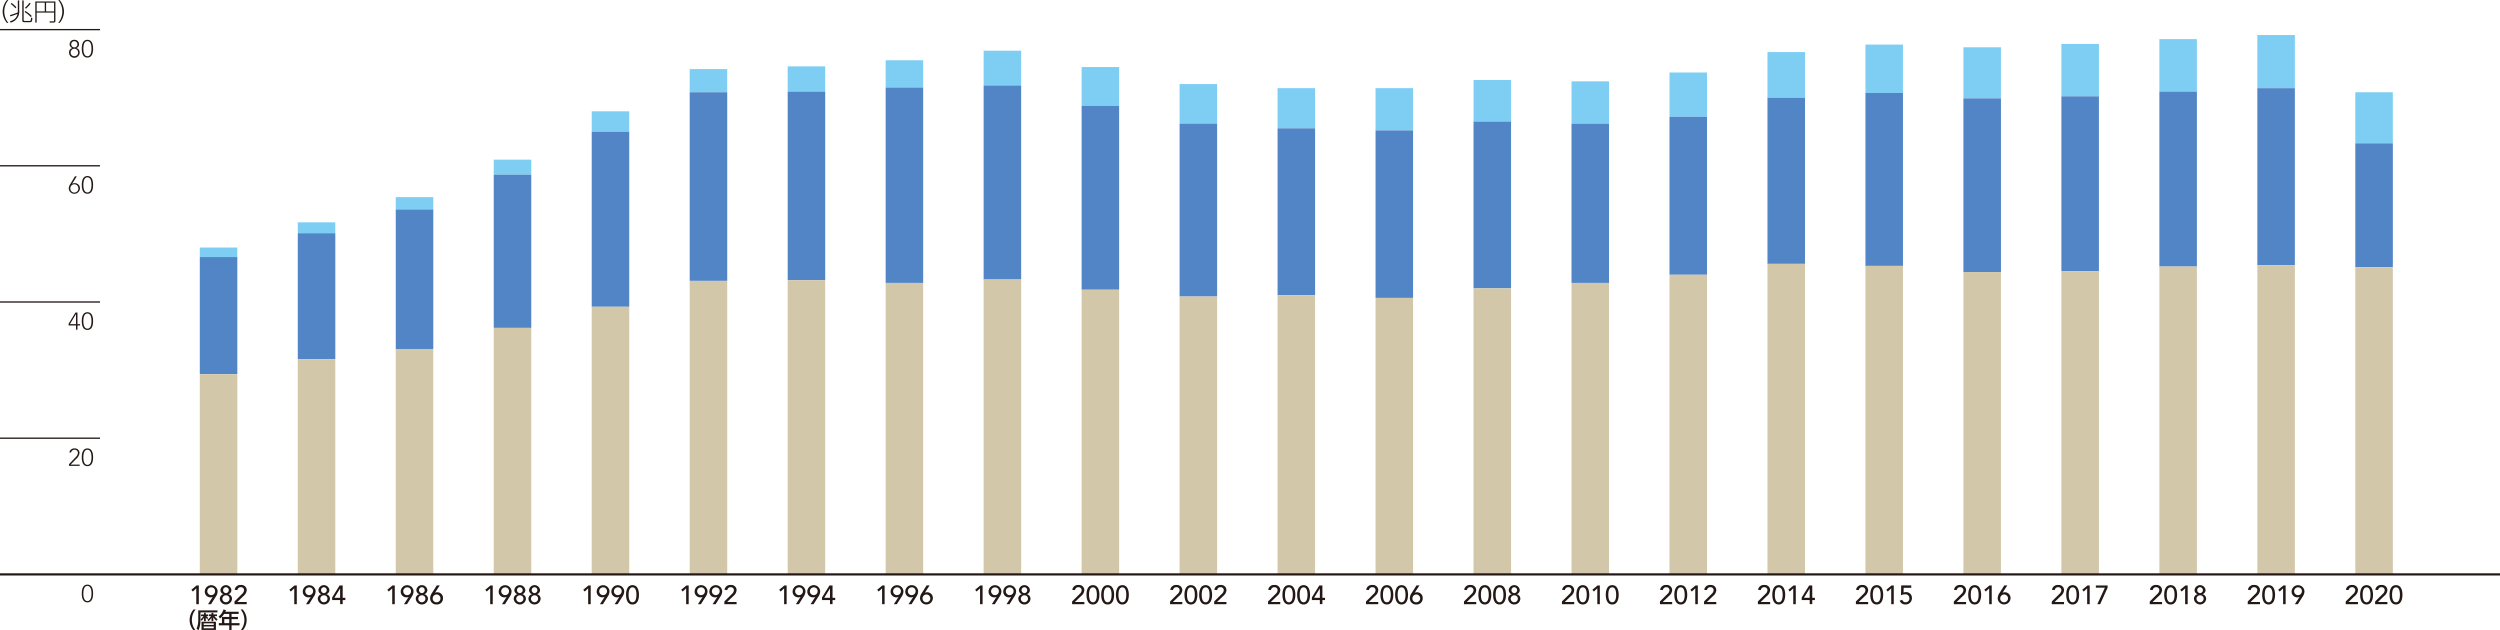 <svg xmlns="http://www.w3.org/2000/svg" viewBox="0 0 566.929 142.959"><defs><style>.cls-1{fill:#231815}.cls-2{fill:none;stroke:#231815;stroke-miterlimit:10;stroke-width:.3px}.cls-3{fill:#7ecef4}.cls-4{fill:#5185c5}.cls-5{fill:#d2c7a9}</style></defs><g id="レイヤー_2" data-name="レイヤー 2"><g id="base"><path class="cls-1" d="M2.018 5.356a4.029 4.029 0 0 1-.983-2.6 4.08 4.08 0 0 1 .983-2.6h.318a4.135 4.135 0 0 0-.933 2.6 4.176 4.176 0 0 0 .933 2.6ZM4.475.242h.313v2.175a2.573 2.573 0 0 1-1.945 2.857l-.181-.269C4.03 4.571 4.26 3.89 4.4 3.291c-.637.274-1.346.494-1.609.577l-.1-.3a19.266 19.266 0 0 0 1.758-.588 4.223 4.223 0 0 0 .028-.555ZM3.92 2.027a6.748 6.748 0 0 0-1.06-1.005l.181-.209a5.248 5.248 0 0 1 1.093.978ZM5.8.242V4.7c0 .132.023.2.264.2h1.1c.219 0 .258-.005.3-.758l.313.1c-.044.823-.16.939-.594.939H6c-.3 0-.512-.022-.512-.417V.242Zm1.619 3.779A6.42 6.42 0 0 0 6 2.862l.186-.225a6.157 6.157 0 0 1 1.453 1.148ZM6.09 1.923A6.626 6.626 0 0 0 7.111.792l.281.17a9.231 9.231 0 0 1-1.06 1.153ZM13 4.862a.373.373 0 0 1-.422.407h-.852l-.06-.292.873.011c.132 0 .154-.033.154-.159V3.011H8.75v2.258h-.308V.479H13ZM8.75.758V2.73h1.834V.758Zm2.137 0V2.73h1.807V.758ZM13.64 5.356a4.177 4.177 0 0 0 .928-2.6 4.151 4.151 0 0 0-.928-2.6h.318a4.1 4.1 0 0 1 .989 2.6 4.067 4.067 0 0 1-.989 2.6Z" transform="translate(-.435 -.148)"/><path class="cls-2" d="M0 6.716h22.677M0 99.371h22.677M0 68.484h22.677M0 37.597h22.677"/><path class="cls-1" d="m16.089 105.409 1.462-1.543a1.532 1.532 0 0 0 .554-1.006.71.71 0 0 0-.774-.724.775.775 0 0 0-.78.636l-.384-.038a1.1 1.1 0 0 1 1.181-.895 1.026 1.026 0 0 1 1.12.994 2.061 2.061 0 0 1-.8 1.417l-1.216 1.25H18.5v.3h-2.411ZM20.262 101.839c1.093 0 1.286 1.164 1.286 2.011s-.193 2.01-1.286 2.01-1.285-1.165-1.285-2.01.192-2.011 1.285-2.011Zm0 3.724c.824 0 .923-1.109.923-1.713s-.1-1.714-.923-1.714-.923 1.109-.923 1.714.099 1.713.923 1.713ZM17.671 73.951h-1.68v-.39l1.554-2.543H18v2.636h.593v.3H18v.956h-.33Zm0-2.571h-.01l-1.374 2.274h1.384ZM20.262 70.952c1.093 0 1.286 1.164 1.286 2.01s-.193 2.011-1.286 2.011-1.285-1.165-1.285-2.011.192-2.01 1.285-2.01Zm0 3.724c.824 0 .923-1.11.923-1.714s-.1-1.713-.923-1.713-.923 1.109-.923 1.713.099 1.714.923 1.714ZM16.787 41.845h.013a1.015 1.015 0 0 1 .577-.165 1.169 1.169 0 0 1 1.192 1.2 1.276 1.276 0 0 1-2.549 0 1.937 1.937 0 0 1 .357-.994l1.055-1.752h.417Zm-.406 1.032a.912.912 0 1 0 1.823 0 .912.912 0 1 0-1.823 0ZM20.262 40.065c1.093 0 1.286 1.164 1.286 2.011s-.193 2.01-1.286 2.01-1.285-1.165-1.285-2.01.192-2.011 1.285-2.011Zm0 3.725c.824 0 .923-1.11.923-1.714s-.1-1.714-.923-1.714-.923 1.109-.923 1.714.099 1.714.923 1.714ZM17.292 9.179a1 1 0 0 1 1.066 1.01.9.9 0 0 1-.621.857v.006a.971.971 0 0 1 .759 1 1.2 1.2 0 0 1-2.407 0 .971.971 0 0 1 .759-1v-.006a.9.9 0 0 1-.621-.857 1 1 0 0 1 1.065-1.01Zm0 3.724a.852.852 0 1 0-.84-.851.819.819 0 0 0 .84.848Zm0-2a.693.693 0 0 0 .7-.714.7.7 0 1 0-1.407 0 .693.693 0 0 0 .707.711ZM20.262 9.179c1.093 0 1.286 1.164 1.286 2.01s-.193 2.011-1.286 2.011-1.285-1.165-1.285-2.011.192-2.01 1.285-2.01Zm0 3.724c.824 0 .923-1.11.923-1.714s-.1-1.713-.923-1.713-.923 1.109-.923 1.713.099 1.711.923 1.711ZM20.263 132.726c1.093 0 1.285 1.164 1.285 2.01s-.192 2.011-1.285 2.011-1.285-1.165-1.285-2.011.191-2.01 1.285-2.01Zm0 3.724c.824 0 .923-1.11.923-1.714s-.1-1.714-.923-1.714-.923 1.11-.923 1.714.098 1.714.923 1.714ZM44.329 143.107a3.592 3.592 0 0 1 0-4.745h.476a3.716 3.716 0 0 0 0 4.745ZM49.75 138.562v.461h-3.859v1.737a5.675 5.675 0 0 1-.426 2.3l-.465-.34a4.515 4.515 0 0 0 .391-1.987v-2.168Zm-2.308 2a2.3 2.3 0 0 1-.34-.375V141h-.4v-.761a2.783 2.783 0 0 1-.561.691l-.2-.36a2.61 2.61 0 0 0 .636-.7h-.546v-.386h.669v-.355h.4v.355h.5v.386h-.356a1.556 1.556 0 0 0 .4.375ZM49.4 143h-3.264v-1.862H49.4Zm-.5-1.5h-2.274v.37h2.283Zm0 .71h-2.274v.406h2.283Zm.615-1.281a2.653 2.653 0 0 1-.7-.816V141h-.421v-.781a2.368 2.368 0 0 1-.685.781l-.25-.3a2.963 2.963 0 0 0 .82-.831h-.51v-.386h.625v-.355h.421v.355h.825v.386h-.575a2.674 2.674 0 0 0 .711.691ZM54.56 138.873v.5h-1.612v.681H54.4v.491h-1.452v.906h1.807v.505h-1.807v1.126h-.526v-1.126h-2.367v-.505h.711v-1.4h1.656v-.681h-1.161a3.966 3.966 0 0 1-.91 1.026l-.351-.437a2.988 2.988 0 0 0 1.111-1.6l.571.141a3.511 3.511 0 0 1-.146.375Zm-2.138 1.677H51.3v.906h1.121ZM55 143.107a3.716 3.716 0 0 0 0-4.745h.476a3.592 3.592 0 0 1 0 4.745ZM44.947 133.572l-.78.72-.335-.4 1.181-.977h.509v4.245h-.575ZM48.678 135.515h-.024a1.063 1.063 0 0 1-.467.1 1.279 1.279 0 0 1-1.313-1.343 1.459 1.459 0 0 1 2.914-.06 2.133 2.133 0 0 1-.426 1.253l-1.073 1.7h-.678Zm-.347-2.171a.882.882 0 1 0 .881.882.841.841 0 0 0-.881-.882ZM50.281 135.941a1.059 1.059 0 0 1 .81-1.038v-.018a.956.956 0 0 1-.666-.989 1.258 1.258 0 0 1 2.483 0 .956.956 0 0 1-.666.989v.018a1.059 1.059 0 0 1 .81 1.038 1.389 1.389 0 0 1-2.771 0Zm2.2 0a.752.752 0 0 0-.809-.786.78.78 0 0 0-.81.786.81.81 0 0 0 1.619 0Zm-.809-1.29a.672.672 0 0 0 0-1.343.672.672 0 0 0 0 1.343ZM53.611 136.546l1.7-1.691a1.284 1.284 0 0 0 .468-.869.68.68 0 0 0-.732-.678.747.747 0 0 0-.773.654l-.624-.054a1.276 1.276 0 0 1 1.4-1.1 1.189 1.189 0 0 1 1.337 1.175 1.889 1.889 0 0 1-.738 1.325l-1.4 1.349h2.135v.5h-2.773ZM67.164 133.572l-.78.72-.335-.4 1.181-.977h.51v4.245h-.576ZM70.9 135.515h-.024a1.071 1.071 0 0 1-.468.1 1.279 1.279 0 0 1-1.313-1.343 1.459 1.459 0 0 1 2.914-.06 2.139 2.139 0 0 1-.425 1.253l-1.074 1.7h-.678Zm-.348-2.171a.882.882 0 1 0 .882.882.84.84 0 0 0-.886-.882ZM72.5 135.941a1.06 1.06 0 0 1 .809-1.038v-.018a.955.955 0 0 1-.665-.989 1.257 1.257 0 0 1 2.482 0 .956.956 0 0 1-.666.989v.018a1.059 1.059 0 0 1 .81 1.038 1.389 1.389 0 0 1-2.77 0Zm2.194 0a.752.752 0 0 0-.809-.786.78.78 0 0 0-.81.786.81.81 0 0 0 1.619 0Zm-.809-1.29a.672.672 0 0 0 0-1.343.672.672 0 0 0 0 1.343ZM77.567 136.223h-1.81v-.588l1.691-2.722h.7v2.806h.6v.5h-.6v.935h-.577Zm0-2.627h-.011l-1.3 2.123h1.307ZM89.381 133.572l-.78.72-.335-.4 1.181-.977h.51v4.245h-.576ZM93.112 135.515h-.024a1.063 1.063 0 0 1-.467.1 1.279 1.279 0 0 1-1.313-1.343 1.459 1.459 0 0 1 2.914-.06 2.133 2.133 0 0 1-.426 1.253l-1.073 1.7h-.678Zm-.347-2.171a.882.882 0 1 0 .881.882.841.841 0 0 0-.881-.882ZM94.715 135.941a1.059 1.059 0 0 1 .81-1.038v-.018a.956.956 0 0 1-.666-.989 1.258 1.258 0 0 1 2.483 0 .956.956 0 0 1-.666.989v.018a1.059 1.059 0 0 1 .81 1.038 1.389 1.389 0 0 1-2.771 0Zm2.195 0a.752.752 0 0 0-.809-.786.78.78 0 0 0-.81.786.81.81 0 0 0 1.619 0Zm-.809-1.29a.672.672 0 0 0 0-1.343.672.672 0 0 0 0 1.343ZM99.089 134.556h.024a1.068 1.068 0 0 1 .468-.1 1.28 1.28 0 0 1 1.313 1.344 1.36 1.36 0 0 1-1.457 1.427 1.374 1.374 0 0 1-1.458-1.367 2.136 2.136 0 0 1 .426-1.254l1.074-1.7h.677Zm.348 2.171a.882.882 0 1 0-.882-.882.841.841 0 0 0 .882.882ZM111.6 133.572l-.78.72-.335-.4 1.181-.977h.51v4.245h-.576ZM115.33 135.515h-.024a1.071 1.071 0 0 1-.468.1 1.279 1.279 0 0 1-1.313-1.343 1.459 1.459 0 0 1 2.914-.06 2.139 2.139 0 0 1-.425 1.253l-1.074 1.7h-.678Zm-.348-2.171a.882.882 0 1 0 .882.882.84.84 0 0 0-.882-.882ZM116.933 135.941a1.06 1.06 0 0 1 .809-1.038v-.018a.955.955 0 0 1-.665-.989 1.257 1.257 0 0 1 2.482 0 .956.956 0 0 1-.665.989v.018a1.06 1.06 0 0 1 .809 1.038 1.389 1.389 0 0 1-2.77 0Zm2.194 0a.751.751 0 0 0-.809-.786.78.78 0 0 0-.81.786.81.81 0 0 0 1.619 0Zm-.809-1.29a.672.672 0 0 0 0-1.343.672.672 0 0 0 0 1.343ZM120.269 135.941a1.06 1.06 0 0 1 .809-1.038v-.018a.955.955 0 0 1-.665-.989 1.257 1.257 0 0 1 2.482 0 .956.956 0 0 1-.666.989v.018a1.059 1.059 0 0 1 .81 1.038 1.389 1.389 0 0 1-2.77 0Zm2.194 0a.751.751 0 0 0-.809-.786.78.78 0 0 0-.81.786.81.81 0 0 0 1.619 0Zm-.809-1.29a.672.672 0 0 0 0-1.343.672.672 0 0 0 0 1.343ZM133.815 133.572l-.78.72-.335-.4 1.181-.977h.51v4.245h-.576ZM137.546 135.515h-.024a1.063 1.063 0 0 1-.467.1 1.279 1.279 0 0 1-1.313-1.343 1.459 1.459 0 0 1 2.914-.06 2.133 2.133 0 0 1-.426 1.253l-1.073 1.7h-.678Zm-.347-2.171a.882.882 0 1 0 .882.882.841.841 0 0 0-.881-.882ZM140.882 135.515h-.024a1.063 1.063 0 0 1-.467.1 1.279 1.279 0 0 1-1.313-1.343 1.459 1.459 0 0 1 2.914-.06 2.133 2.133 0 0 1-.426 1.253l-1.073 1.7h-.678Zm-.347-2.171a.882.882 0 1 0 .882.882.841.841 0 0 0-.882-.882ZM143.871 132.841c1.2 0 1.463 1.265 1.463 2.194 0 .894-.258 2.195-1.463 2.195s-1.463-1.3-1.463-2.195c0-.929.258-2.194 1.463-2.194Zm0 3.886c.8 0 .887-1.14.887-1.692 0-.587-.084-1.691-.887-1.691s-.888 1.1-.888 1.691c0 .552.084 1.692.888 1.692ZM156.033 133.572l-.78.72-.336-.4 1.182-.977h.509v4.245h-.575ZM159.764 135.515h-.024a1.065 1.065 0 0 1-.468.1 1.279 1.279 0 0 1-1.313-1.343 1.459 1.459 0 0 1 2.915-.06 2.133 2.133 0 0 1-.426 1.253l-1.073 1.7h-.675Zm-.347-2.171a.882.882 0 1 0 .881.882.841.841 0 0 0-.881-.882ZM163.1 135.515h-.024a1.068 1.068 0 0 1-.468.1 1.279 1.279 0 0 1-1.313-1.343 1.459 1.459 0 0 1 2.915-.06 2.133 2.133 0 0 1-.426 1.253l-1.074 1.7h-.677Zm-.348-2.171a.882.882 0 1 0 .882.882.841.841 0 0 0-.882-.882ZM164.7 136.546l1.7-1.691a1.284 1.284 0 0 0 .468-.869.68.68 0 0 0-.732-.678.747.747 0 0 0-.773.654l-.624-.054a1.276 1.276 0 0 1 1.4-1.1 1.188 1.188 0 0 1 1.336 1.175 1.888 1.888 0 0 1-.737 1.325l-1.4 1.349h2.134v.5H164.7ZM178.25 133.572l-.78.72-.336-.4 1.181-.977h.51v4.245h-.575ZM181.981 135.515h-.024a1.068 1.068 0 0 1-.468.1 1.279 1.279 0 0 1-1.313-1.343 1.459 1.459 0 0 1 2.915-.06 2.133 2.133 0 0 1-.426 1.253l-1.074 1.7h-.677Zm-.348-2.171a.882.882 0 1 0 .882.882.84.84 0 0 0-.882-.882ZM185.317 135.515h-.024a1.068 1.068 0 0 1-.468.1 1.279 1.279 0 0 1-1.313-1.343 1.459 1.459 0 0 1 2.915-.06 2.133 2.133 0 0 1-.426 1.253l-1.074 1.7h-.677Zm-.348-2.171a.882.882 0 1 0 .882.882.84.84 0 0 0-.882-.882ZM188.653 136.223h-1.811v-.588l1.691-2.722h.7v2.806h.6v.5h-.6v.935h-.576Zm0-2.627h-.012l-1.295 2.123h1.307ZM200.467 133.572l-.78.72-.335-.4 1.181-.977h.509v4.245h-.575ZM204.2 135.515h-.024a1.063 1.063 0 0 1-.467.1 1.279 1.279 0 0 1-1.313-1.343 1.459 1.459 0 0 1 2.914-.06 2.133 2.133 0 0 1-.426 1.253l-1.073 1.7h-.678Zm-.347-2.171a.882.882 0 1 0 .881.882.841.841 0 0 0-.883-.882ZM207.534 135.515h-.024a1.065 1.065 0 0 1-.468.1 1.279 1.279 0 0 1-1.313-1.343 1.459 1.459 0 0 1 2.915-.06 2.133 2.133 0 0 1-.426 1.253l-1.073 1.7h-.678Zm-.347-2.171a.882.882 0 1 0 .881.882.841.841 0 0 0-.881-.882ZM210.175 134.556h.024a1.068 1.068 0 0 1 .468-.1 1.28 1.28 0 0 1 1.313 1.344 1.459 1.459 0 0 1-2.915.06 2.136 2.136 0 0 1 .426-1.254l1.073-1.7h.678Zm.347 2.171a.882.882 0 1 0-.881-.882.841.841 0 0 0 .881.882ZM222.684 133.572l-.78.72-.335-.4 1.181-.977h.51v4.245h-.576ZM226.416 135.515h-.024a1.071 1.071 0 0 1-.468.1 1.279 1.279 0 0 1-1.313-1.343 1.459 1.459 0 0 1 2.914-.06 2.139 2.139 0 0 1-.425 1.253l-1.074 1.7h-.678Zm-.348-2.171a.882.882 0 1 0 .882.882.84.84 0 0 0-.882-.882ZM229.751 135.515h-.023a1.071 1.071 0 0 1-.468.1 1.279 1.279 0 0 1-1.313-1.343 1.459 1.459 0 0 1 2.914-.06 2.139 2.139 0 0 1-.425 1.253l-1.074 1.7h-.678Zm-.347-2.171a.882.882 0 1 0 .882.882.841.841 0 0 0-.886-.882ZM231.354 135.941a1.06 1.06 0 0 1 .81-1.038v-.018a.955.955 0 0 1-.665-.989 1.257 1.257 0 0 1 2.482 0 .956.956 0 0 1-.666.989v.018a1.059 1.059 0 0 1 .81 1.038 1.389 1.389 0 0 1-2.771 0Zm2.195 0a.752.752 0 0 0-.809-.786.78.78 0 0 0-.81.786.81.81 0 0 0 1.619 0Zm-.809-1.29a.672.672 0 0 0 0-1.343.672.672 0 0 0 0 1.343ZM243.558 136.546l1.7-1.691a1.284 1.284 0 0 0 .468-.869.68.68 0 0 0-.732-.678.747.747 0 0 0-.774.654l-.623-.054a1.274 1.274 0 0 1 1.4-1.1 1.189 1.189 0 0 1 1.337 1.175 1.892 1.892 0 0 1-.737 1.325l-1.4 1.349h2.135v.5h-2.782ZM248.285 132.841c1.205 0 1.463 1.265 1.463 2.194 0 .894-.258 2.195-1.463 2.195s-1.463-1.3-1.463-2.195c0-.929.258-2.194 1.463-2.194Zm0 3.886c.8 0 .887-1.14.887-1.692 0-.587-.084-1.691-.887-1.691s-.888 1.1-.888 1.691c.003.552.084 1.692.888 1.692ZM251.621 132.841c1.2 0 1.463 1.265 1.463 2.194 0 .894-.258 2.195-1.463 2.195s-1.463-1.3-1.463-2.195c0-.929.258-2.194 1.463-2.194Zm0 3.886c.8 0 .887-1.14.887-1.692 0-.587-.084-1.691-.887-1.691s-.888 1.1-.888 1.691c0 .552.084 1.692.888 1.692ZM254.957 132.841c1.2 0 1.463 1.265 1.463 2.194 0 .894-.258 2.195-1.463 2.195s-1.463-1.3-1.463-2.195c0-.929.257-2.194 1.463-2.194Zm0 3.886c.8 0 .887-1.14.887-1.692 0-.587-.084-1.691-.887-1.691s-.888 1.1-.888 1.691c0 .552.084 1.692.888 1.692ZM265.775 136.546l1.7-1.691a1.284 1.284 0 0 0 .468-.869.68.68 0 0 0-.732-.678.748.748 0 0 0-.774.654l-.623-.054a1.275 1.275 0 0 1 1.4-1.1 1.188 1.188 0 0 1 1.337 1.175 1.888 1.888 0 0 1-.737 1.325l-1.4 1.349h2.135v.5h-2.782ZM270.5 132.841c1.206 0 1.463 1.265 1.463 2.194 0 .894-.257 2.195-1.463 2.195s-1.463-1.3-1.463-2.195c.002-.929.263-2.194 1.463-2.194Zm0 3.886c.8 0 .888-1.14.888-1.692 0-.587-.084-1.691-.888-1.691s-.887 1.1-.887 1.691c.002.552.087 1.692.887 1.692ZM273.838 132.841c1.2 0 1.463 1.265 1.463 2.194 0 .894-.258 2.195-1.463 2.195s-1.463-1.3-1.463-2.195c0-.929.258-2.194 1.463-2.194Zm0 3.886c.8 0 .888-1.14.888-1.692 0-.587-.084-1.691-.888-1.691s-.887 1.1-.887 1.691c0 .552.083 1.692.887 1.692ZM275.783 136.546l1.7-1.691a1.284 1.284 0 0 0 .468-.869.68.68 0 0 0-.732-.678.748.748 0 0 0-.774.654l-.623-.054a1.274 1.274 0 0 1 1.4-1.1 1.189 1.189 0 0 1 1.337 1.175 1.888 1.888 0 0 1-.737 1.325l-1.4 1.349h2.135v.5h-2.782ZM287.992 136.546l1.7-1.691a1.284 1.284 0 0 0 .468-.869.68.68 0 0 0-.732-.678.748.748 0 0 0-.774.654l-.623-.054a1.275 1.275 0 0 1 1.4-1.1 1.188 1.188 0 0 1 1.336 1.175 1.888 1.888 0 0 1-.737 1.325l-1.4 1.349h2.134v.5h-2.782ZM292.719 132.841c1.206 0 1.464 1.265 1.464 2.194 0 .894-.258 2.195-1.464 2.195s-1.463-1.3-1.463-2.195c0-.929.258-2.194 1.463-2.194Zm0 3.886c.8 0 .887-1.14.887-1.692 0-.587-.084-1.691-.887-1.691s-.887 1.1-.887 1.691c0 .552.083 1.692.887 1.692ZM296.055 132.841c1.206 0 1.464 1.265 1.464 2.194 0 .894-.258 2.195-1.464 2.195s-1.463-1.3-1.463-2.195c0-.929.258-2.194 1.463-2.194Zm0 3.886c.8 0 .887-1.14.887-1.692 0-.587-.084-1.691-.887-1.691s-.887 1.1-.887 1.691c0 .552.083 1.692.887 1.692ZM299.738 136.223h-1.81v-.588l1.691-2.722h.695v2.806h.6v.5h-.6v.935h-.576Zm0-2.627h-.011l-1.295 2.123h1.306ZM310.209 136.546l1.7-1.691a1.284 1.284 0 0 0 .468-.869.68.68 0 0 0-.732-.678.746.746 0 0 0-.773.654l-.624-.054a1.275 1.275 0 0 1 1.4-1.1 1.188 1.188 0 0 1 1.337 1.175 1.888 1.888 0 0 1-.737 1.325l-1.4 1.349h2.135v.5h-2.782ZM314.937 132.841c1.2 0 1.462 1.265 1.462 2.194 0 .894-.257 2.195-1.462 2.195s-1.463-1.3-1.463-2.195c0-.929.257-2.194 1.463-2.194Zm0 3.886c.8 0 .887-1.14.887-1.692 0-.587-.084-1.691-.887-1.691s-.888 1.1-.888 1.691c0 .552.084 1.692.888 1.692ZM318.272 132.841c1.206 0 1.463 1.265 1.463 2.194 0 .894-.257 2.195-1.463 2.195s-1.462-1.3-1.462-2.195c0-.929.257-2.194 1.462-2.194Zm0 3.886c.8 0 .888-1.14.888-1.692 0-.587-.084-1.691-.888-1.691s-.887 1.1-.887 1.691c0 .552.084 1.692.887 1.692ZM321.261 134.556h.023a1.071 1.071 0 0 1 .468-.1 1.28 1.28 0 0 1 1.313 1.344 1.36 1.36 0 0 1-1.457 1.427 1.374 1.374 0 0 1-1.457-1.367 2.136 2.136 0 0 1 .426-1.254l1.073-1.7h.678Zm.347 2.171a.882.882 0 1 0-.881-.882.841.841 0 0 0 .881.882ZM332.426 136.546l1.7-1.691a1.284 1.284 0 0 0 .468-.869.68.68 0 0 0-.732-.678.746.746 0 0 0-.773.654l-.624-.054a1.275 1.275 0 0 1 1.4-1.1 1.188 1.188 0 0 1 1.337 1.175 1.888 1.888 0 0 1-.737 1.325l-1.4 1.349h2.135v.5h-2.782ZM337.153 132.841c1.2 0 1.463 1.265 1.463 2.194 0 .894-.258 2.195-1.463 2.195s-1.463-1.3-1.463-2.195c0-.929.258-2.194 1.463-2.194Zm0 3.886c.8 0 .888-1.14.888-1.692 0-.587-.084-1.691-.888-1.691s-.887 1.1-.887 1.691c0 .552.084 1.692.887 1.692ZM340.489 132.841c1.205 0 1.463 1.265 1.463 2.194 0 .894-.258 2.195-1.463 2.195s-1.463-1.3-1.463-2.195c0-.929.258-2.194 1.463-2.194Zm0 3.886c.8 0 .888-1.14.888-1.692 0-.587-.084-1.691-.888-1.691s-.887 1.1-.887 1.691c-.002.552.084 1.692.887 1.692ZM342.439 135.941a1.06 1.06 0 0 1 .81-1.038v-.018a.956.956 0 0 1-.665-.989 1.257 1.257 0 0 1 2.482 0 .955.955 0 0 1-.666.989v.018a1.059 1.059 0 0 1 .81 1.038 1.389 1.389 0 0 1-2.771 0Zm2.2 0a.753.753 0 0 0-.81-.786.779.779 0 0 0-.809.786.81.81 0 0 0 1.619 0Zm-.81-1.29a.672.672 0 0 0 0-1.343.672.672 0 0 0 0 1.343ZM354.644 136.546l1.7-1.691a1.283 1.283 0 0 0 .467-.869.68.68 0 0 0-.731-.678.746.746 0 0 0-.773.654l-.624-.054a1.275 1.275 0 0 1 1.4-1.1 1.189 1.189 0 0 1 1.337 1.175 1.889 1.889 0 0 1-.738 1.325l-1.4 1.349h2.135v.5h-2.782ZM359.371 132.841c1.205 0 1.463 1.265 1.463 2.194 0 .894-.258 2.195-1.463 2.195s-1.463-1.3-1.463-2.195c0-.929.258-2.194 1.463-2.194Zm0 3.886c.8 0 .888-1.14.888-1.692 0-.587-.084-1.691-.888-1.691s-.888 1.1-.888 1.691c0 .552.084 1.692.888 1.692ZM362.659 133.572l-.78.72-.335-.4 1.181-.977h.509v4.245h-.575ZM366.043 132.841c1.2 0 1.463 1.265 1.463 2.194 0 .894-.258 2.195-1.463 2.195s-1.463-1.3-1.463-2.195c0-.929.258-2.194 1.463-2.194Zm0 3.886c.8 0 .888-1.14.888-1.692 0-.587-.084-1.691-.888-1.691s-.888 1.1-.888 1.691c0 .552.084 1.692.888 1.692ZM376.86 136.546l1.7-1.691a1.28 1.28 0 0 0 .468-.869.68.68 0 0 0-.731-.678.748.748 0 0 0-.774.654l-.624-.054a1.276 1.276 0 0 1 1.4-1.1 1.189 1.189 0 0 1 1.337 1.175 1.889 1.889 0 0 1-.738 1.325l-1.4 1.349h2.135v.5h-2.773ZM381.588 132.841c1.2 0 1.463 1.265 1.463 2.194 0 .894-.258 2.195-1.463 2.195s-1.463-1.3-1.463-2.195c0-.929.258-2.194 1.463-2.194Zm0 3.886c.8 0 .888-1.14.888-1.692 0-.587-.084-1.691-.888-1.691s-.888 1.1-.888 1.691c0 .552.084 1.692.888 1.692ZM384.876 133.572l-.78.72-.335-.4 1.18-.977h.51v4.245h-.575ZM386.868 136.546l1.7-1.691a1.28 1.28 0 0 0 .468-.869.68.68 0 0 0-.731-.678.747.747 0 0 0-.774.654l-.624-.054a1.275 1.275 0 0 1 1.4-1.1 1.188 1.188 0 0 1 1.337 1.175 1.888 1.888 0 0 1-.737 1.325l-1.4 1.349h2.134v.5h-2.782ZM399.077 136.546l1.7-1.691a1.28 1.28 0 0 0 .468-.869.68.68 0 0 0-.731-.678.747.747 0 0 0-.774.654l-.624-.054a1.275 1.275 0 0 1 1.4-1.1 1.188 1.188 0 0 1 1.337 1.175 1.888 1.888 0 0 1-.737 1.325l-1.4 1.349h2.134v.5h-2.782ZM403.805 132.841c1.2 0 1.463 1.265 1.463 2.194 0 .894-.258 2.195-1.463 2.195s-1.463-1.3-1.463-2.195c0-.929.258-2.194 1.463-2.194Zm0 3.886c.8 0 .887-1.14.887-1.692 0-.587-.084-1.691-.887-1.691s-.888 1.1-.888 1.691c0 .552.083 1.692.888 1.692ZM407.093 133.572l-.781.72-.334-.4 1.18-.977h.51v4.245h-.575ZM410.824 136.223h-1.81v-.588l1.69-2.722h.7v2.806h.6v.5h-.6v.935h-.576Zm0-2.627h-.012l-1.3 2.123h1.307ZM421.3 136.546l1.7-1.691a1.284 1.284 0 0 0 .468-.869.68.68 0 0 0-.732-.678.746.746 0 0 0-.773.654l-.624-.054a1.275 1.275 0 0 1 1.4-1.1 1.188 1.188 0 0 1 1.337 1.175 1.888 1.888 0 0 1-.737 1.325l-1.4 1.349h2.135v.5H421.3ZM426.022 132.841c1.206 0 1.463 1.265 1.463 2.194 0 .894-.257 2.195-1.463 2.195s-1.462-1.3-1.462-2.195c0-.929.257-2.194 1.462-2.194Zm0 3.886c.8 0 .888-1.14.888-1.692 0-.587-.084-1.691-.888-1.691s-.887 1.1-.887 1.691c0 .552.084 1.692.887 1.692ZM429.311 133.572l-.781.72-.335-.4 1.181-.977h.51v4.245h-.575ZM433.852 133.452h-1.721l-.019 1.062a1.955 1.955 0 0 1 .571-.09 1.293 1.293 0 0 1 1.319 1.4 1.405 1.405 0 0 1-1.494 1.4 1.306 1.306 0 0 1-1.277-.857l.581-.2a.77.77 0 0 0 .787.552.815.815 0 0 0 .827-.87.9.9 0 0 0-1.026-.93 2.243 2.243 0 0 0-.876.222l.049-2.236h2.279ZM443.512 136.546l1.7-1.691a1.284 1.284 0 0 0 .468-.869.68.68 0 0 0-.732-.678.746.746 0 0 0-.773.654l-.624-.054a1.275 1.275 0 0 1 1.4-1.1 1.189 1.189 0 0 1 1.337 1.175 1.888 1.888 0 0 1-.737 1.325l-1.4 1.349h2.135v.5h-2.782ZM448.239 132.841c1.205 0 1.463 1.265 1.463 2.194 0 .894-.258 2.195-1.463 2.195s-1.463-1.3-1.463-2.195c0-.929.258-2.194 1.463-2.194Zm0 3.886c.8 0 .888-1.14.888-1.692 0-.587-.084-1.691-.888-1.691s-.887 1.1-.887 1.691c0 .552.084 1.692.887 1.692ZM451.527 133.572l-.78.72-.335-.4 1.181-.977h.51v4.245h-.576ZM454.563 134.556h.024a1.071 1.071 0 0 1 .468-.1 1.28 1.28 0 0 1 1.313 1.344 1.459 1.459 0 0 1-2.914.06 2.136 2.136 0 0 1 .426-1.254l1.073-1.7h.678Zm.348 2.171a.882.882 0 1 0-.882-.882.841.841 0 0 0 .882.882ZM465.729 136.546l1.7-1.691a1.287 1.287 0 0 0 .467-.869.68.68 0 0 0-.732-.678.747.747 0 0 0-.773.654l-.624-.054a1.275 1.275 0 0 1 1.4-1.1 1.189 1.189 0 0 1 1.337 1.175 1.889 1.889 0 0 1-.738 1.325l-1.4 1.349h2.135v.5h-2.783ZM470.456 132.841c1.206 0 1.464 1.265 1.464 2.194 0 .894-.258 2.195-1.464 2.195s-1.463-1.3-1.463-2.195c0-.929.258-2.194 1.463-2.194Zm0 3.886c.8 0 .888-1.14.888-1.692 0-.587-.084-1.691-.888-1.691s-.887 1.1-.887 1.691c0 .552.083 1.692.887 1.692ZM473.744 133.572l-.779.72-.336-.4 1.182-.977h.509v4.245h-.576ZM477.764 133.416h-2.051v-.5h2.669v.491l-1.692 3.754h-.647ZM510.164 136.546l1.7-1.691a1.284 1.284 0 0 0 .468-.869.68.68 0 0 0-.732-.678.747.747 0 0 0-.774.654l-.623-.054a1.274 1.274 0 0 1 1.4-1.1 1.188 1.188 0 0 1 1.337 1.175 1.888 1.888 0 0 1-.737 1.325l-1.4 1.349h2.134v.5h-2.782ZM514.891 132.841c1.206 0 1.463 1.265 1.463 2.194 0 .894-.257 2.195-1.463 2.195s-1.463-1.3-1.463-2.195c0-.929.258-2.194 1.463-2.194Zm0 3.886c.8 0 .887-1.14.887-1.692 0-.587-.084-1.691-.887-1.691s-.887 1.1-.887 1.691c-.004.552.083 1.692.887 1.692ZM518.179 133.572l-.78.72-.336-.4 1.182-.977h.51v4.245h-.576ZM521.91 135.515h-.023a1.071 1.071 0 0 1-.468.1 1.28 1.28 0 0 1-1.314-1.343 1.46 1.46 0 0 1 2.916-.06 2.133 2.133 0 0 1-.426 1.253l-1.074 1.7h-.678Zm-.348-2.171a.882.882 0 1 0 .882.882.84.84 0 0 0-.882-.882ZM487.946 136.546l1.7-1.691a1.28 1.28 0 0 0 .468-.869.68.68 0 0 0-.731-.678.748.748 0 0 0-.774.654l-.624-.054a1.276 1.276 0 0 1 1.4-1.1 1.189 1.189 0 0 1 1.337 1.175 1.889 1.889 0 0 1-.738 1.325l-1.4 1.349h2.135v.5h-2.783ZM492.674 132.841c1.205 0 1.463 1.265 1.463 2.194 0 .894-.258 2.195-1.463 2.195s-1.463-1.3-1.463-2.195c0-.929.258-2.194 1.463-2.194Zm0 3.886c.8 0 .888-1.14.888-1.692 0-.587-.084-1.691-.888-1.691s-.888 1.1-.888 1.691c0 .552.084 1.692.888 1.692ZM495.962 133.572l-.78.72-.335-.4 1.18-.977h.51v4.245h-.575ZM497.96 135.941a1.06 1.06 0 0 1 .81-1.038v-.018a.956.956 0 0 1-.666-.989 1.258 1.258 0 0 1 2.483 0 .956.956 0 0 1-.666.989v.018a1.058 1.058 0 0 1 .809 1.038 1.389 1.389 0 0 1-2.77 0Zm2.195 0a.752.752 0 0 0-.809-.786.78.78 0 0 0-.81.786.81.81 0 0 0 1.619 0Zm-.809-1.29a.672.672 0 0 0 0-1.343.672.672 0 0 0 0 1.343ZM532.38 136.546l1.7-1.691a1.284 1.284 0 0 0 .468-.869.68.68 0 0 0-.732-.678.746.746 0 0 0-.773.654l-.624-.054a1.275 1.275 0 0 1 1.4-1.1 1.188 1.188 0 0 1 1.337 1.175 1.888 1.888 0 0 1-.737 1.325l-1.4 1.349h2.135v.5h-2.774ZM537.106 132.841c1.206 0 1.464 1.265 1.464 2.194 0 .894-.258 2.195-1.464 2.195s-1.462-1.3-1.462-2.195c0-.929.256-2.194 1.462-2.194Zm0 3.886c.8 0 .889-1.14.889-1.692 0-.587-.084-1.691-.889-1.691s-.886 1.1-.886 1.691c0 .552.08 1.692.886 1.692ZM539.052 136.546l1.7-1.691a1.284 1.284 0 0 0 .468-.869.68.68 0 0 0-.732-.678.746.746 0 0 0-.773.654l-.624-.054a1.275 1.275 0 0 1 1.4-1.1 1.188 1.188 0 0 1 1.337 1.175 1.888 1.888 0 0 1-.737 1.325l-1.4 1.349h2.135v.5h-2.782ZM543.778 132.841c1.206 0 1.464 1.265 1.464 2.194 0 .894-.258 2.195-1.464 2.195s-1.463-1.3-1.463-2.195c0-.929.258-2.194 1.463-2.194Zm0 3.886c.8 0 .889-1.14.889-1.692 0-.587-.084-1.691-.889-1.691s-.886 1.1-.886 1.691c0 .552.084 1.692.886 1.692Z" transform="translate(-.435 -.148)"/></g><g id="レイヤー_4" data-name="レイヤー 4"><path class="cls-3" d="M45.31 56.129h8.509v2.162H45.31z"/><path class="cls-4" d="M45.31 58.291h8.509v26.563H45.31z"/><path class="cls-5" d="M45.31 84.854h8.509v45.404H45.31z"/><path class="cls-3" d="M67.529 50.415h8.509v2.471h-8.509z"/><path class="cls-4" d="M67.529 52.886h8.509v28.57h-8.509z"/><path class="cls-5" d="M67.529 81.457h8.509v48.801h-8.509z"/><path class="cls-3" d="M89.748 44.701h8.509v2.78h-8.509z"/><path class="cls-4" d="M89.748 47.481h8.509V79.14h-8.509z"/><path class="cls-5" d="M89.748 79.14h8.509v51.118h-8.509z"/><path class="cls-3" d="M111.966 36.207h8.509v3.398h-8.509z"/><path class="cls-4" d="M111.966 39.605h8.509v34.748h-8.509z"/><path class="cls-5" d="M111.966 74.353h8.509v55.905h-8.509z"/><path class="cls-3" d="M134.185 25.242h8.509v4.633h-8.509z"/><path class="cls-4" d="M134.185 29.875h8.509v39.69h-8.509z"/><path class="cls-5" d="M134.185 69.565h8.509v60.693h-8.509z"/><path class="cls-3" d="M156.404 15.667h8.509v5.251h-8.509z"/><path class="cls-4" d="M156.404 20.918h8.509v42.778h-8.509z"/><path class="cls-5" d="M156.404 63.696h8.509v66.561h-8.509z"/><path class="cls-3" d="M178.623 15.049h8.509v5.714h-8.509z"/><path class="cls-4" d="M178.623 20.764h8.509v42.778h-8.509z"/><path class="cls-5" d="M178.623 63.542h8.509v66.716h-8.509z"/><path class="cls-3" d="M200.842 13.66h8.509v6.177h-8.509z"/><path class="cls-4" d="M200.842 19.837h8.509V64.16h-8.509z"/><path class="cls-5" d="M200.842 64.16h8.509v66.098h-8.509z"/><path class="cls-3" d="M223.061 11.497h8.509v7.876h-8.509z"/><path class="cls-4" d="M223.061 19.374h8.509v44.014h-8.509z"/><path class="cls-5" d="M223.061 63.388h8.509v66.87h-8.509z"/><path class="cls-3" d="M245.28 15.204h8.509v8.803h-8.509z"/><path class="cls-4" d="M245.28 24.007h8.509v41.697h-8.509z"/><path class="cls-5" d="M245.28 65.704h8.509v64.554h-8.509z"/><path class="cls-3" d="M267.498 19.065h8.509v8.957h-8.509z"/><path class="cls-4" d="M267.498 28.022h8.509v39.226h-8.509z"/><path class="cls-5" d="M267.498 67.248h8.509v63.009h-8.509z"/><path class="cls-3" d="M289.717 19.991h8.509v9.112h-8.509z"/><path class="cls-4" d="M289.717 29.103h8.509V66.94h-8.509z"/><path class="cls-5" d="M289.717 66.94h8.509v63.318h-8.509z"/><path class="cls-3" d="M311.936 19.991h8.509v9.575h-8.509z"/><path class="cls-4" d="M311.936 29.566h8.509v37.991h-8.509z"/><path class="cls-5" d="M311.936 67.557h8.509v62.701h-8.509z"/><path class="cls-3" d="M334.154 18.138h8.509v9.421h-8.509z"/><path class="cls-4" d="M334.154 27.559h8.509v37.837h-8.509z"/><path class="cls-5" d="M334.154 65.395h8.509v64.863h-8.509z"/><path class="cls-3" d="M356.374 18.447h8.509v9.575h-8.509z"/><path class="cls-4" d="M356.374 28.022h8.509V64.16h-8.509z"/><path class="cls-5" d="M356.374 64.16h8.509v66.098h-8.509z"/><path class="cls-3" d="M378.593 16.439h8.509v10.038h-8.509z"/><path class="cls-4" d="M378.593 26.478h8.509v35.829h-8.509z"/><path class="cls-5" d="M378.593 62.307h8.509v67.951h-8.509z"/><path class="cls-3" d="M400.812 11.806h8.509v10.347h-8.509z"/><path class="cls-4" d="M400.812 22.153h8.509v37.682h-8.509z"/><path class="cls-5" d="M400.812 59.836h8.509v70.422h-8.509z"/><path class="cls-3" d="M423.029 10.108h8.509v10.965h-8.509z"/><path class="cls-4" d="M423.029 21.072h8.509v39.226h-8.509z"/><path class="cls-5" d="M423.029 60.299h8.509v69.959h-8.509z"/><path class="cls-3" d="M445.248 10.725h8.509v11.583h-8.509z"/><path class="cls-4" d="M445.248 22.308h8.509v39.381h-8.509z"/><path class="cls-5" d="M445.248 61.689h8.509v68.569h-8.509z"/><path class="cls-3" d="M467.467 9.953h8.509v11.891h-8.509z"/><path class="cls-4" d="M467.467 21.845h8.509v39.69h-8.509z"/><path class="cls-5" d="M467.467 61.534h8.509v68.724h-8.509z"/><path class="cls-3" d="M511.901 7.945h8.509v12.046h-8.509z"/><path class="cls-4" d="M511.901 19.991h8.509v40.153h-8.509z"/><path class="cls-5" d="M511.901 60.144h8.509v70.113h-8.509z"/><path class="cls-3" d="M489.685 8.872h8.509v11.891h-8.509z"/><path class="cls-4" d="M489.685 20.764h8.509v39.69h-8.509z"/><path class="cls-5" d="M489.685 60.453h8.509v69.805h-8.509z"/><path class="cls-3" d="M534.117 20.918h8.509v11.583h-8.509z"/><path class="cls-4" d="M534.117 32.501h8.509v28.107h-8.509z"/><path class="cls-5" d="M534.117 60.608h8.509v69.65h-8.509z"/><path style="stroke-width:.5px;fill:none;stroke:#231815;stroke-miterlimit:10" d="M566.929 130.258H0"/></g></g></svg>